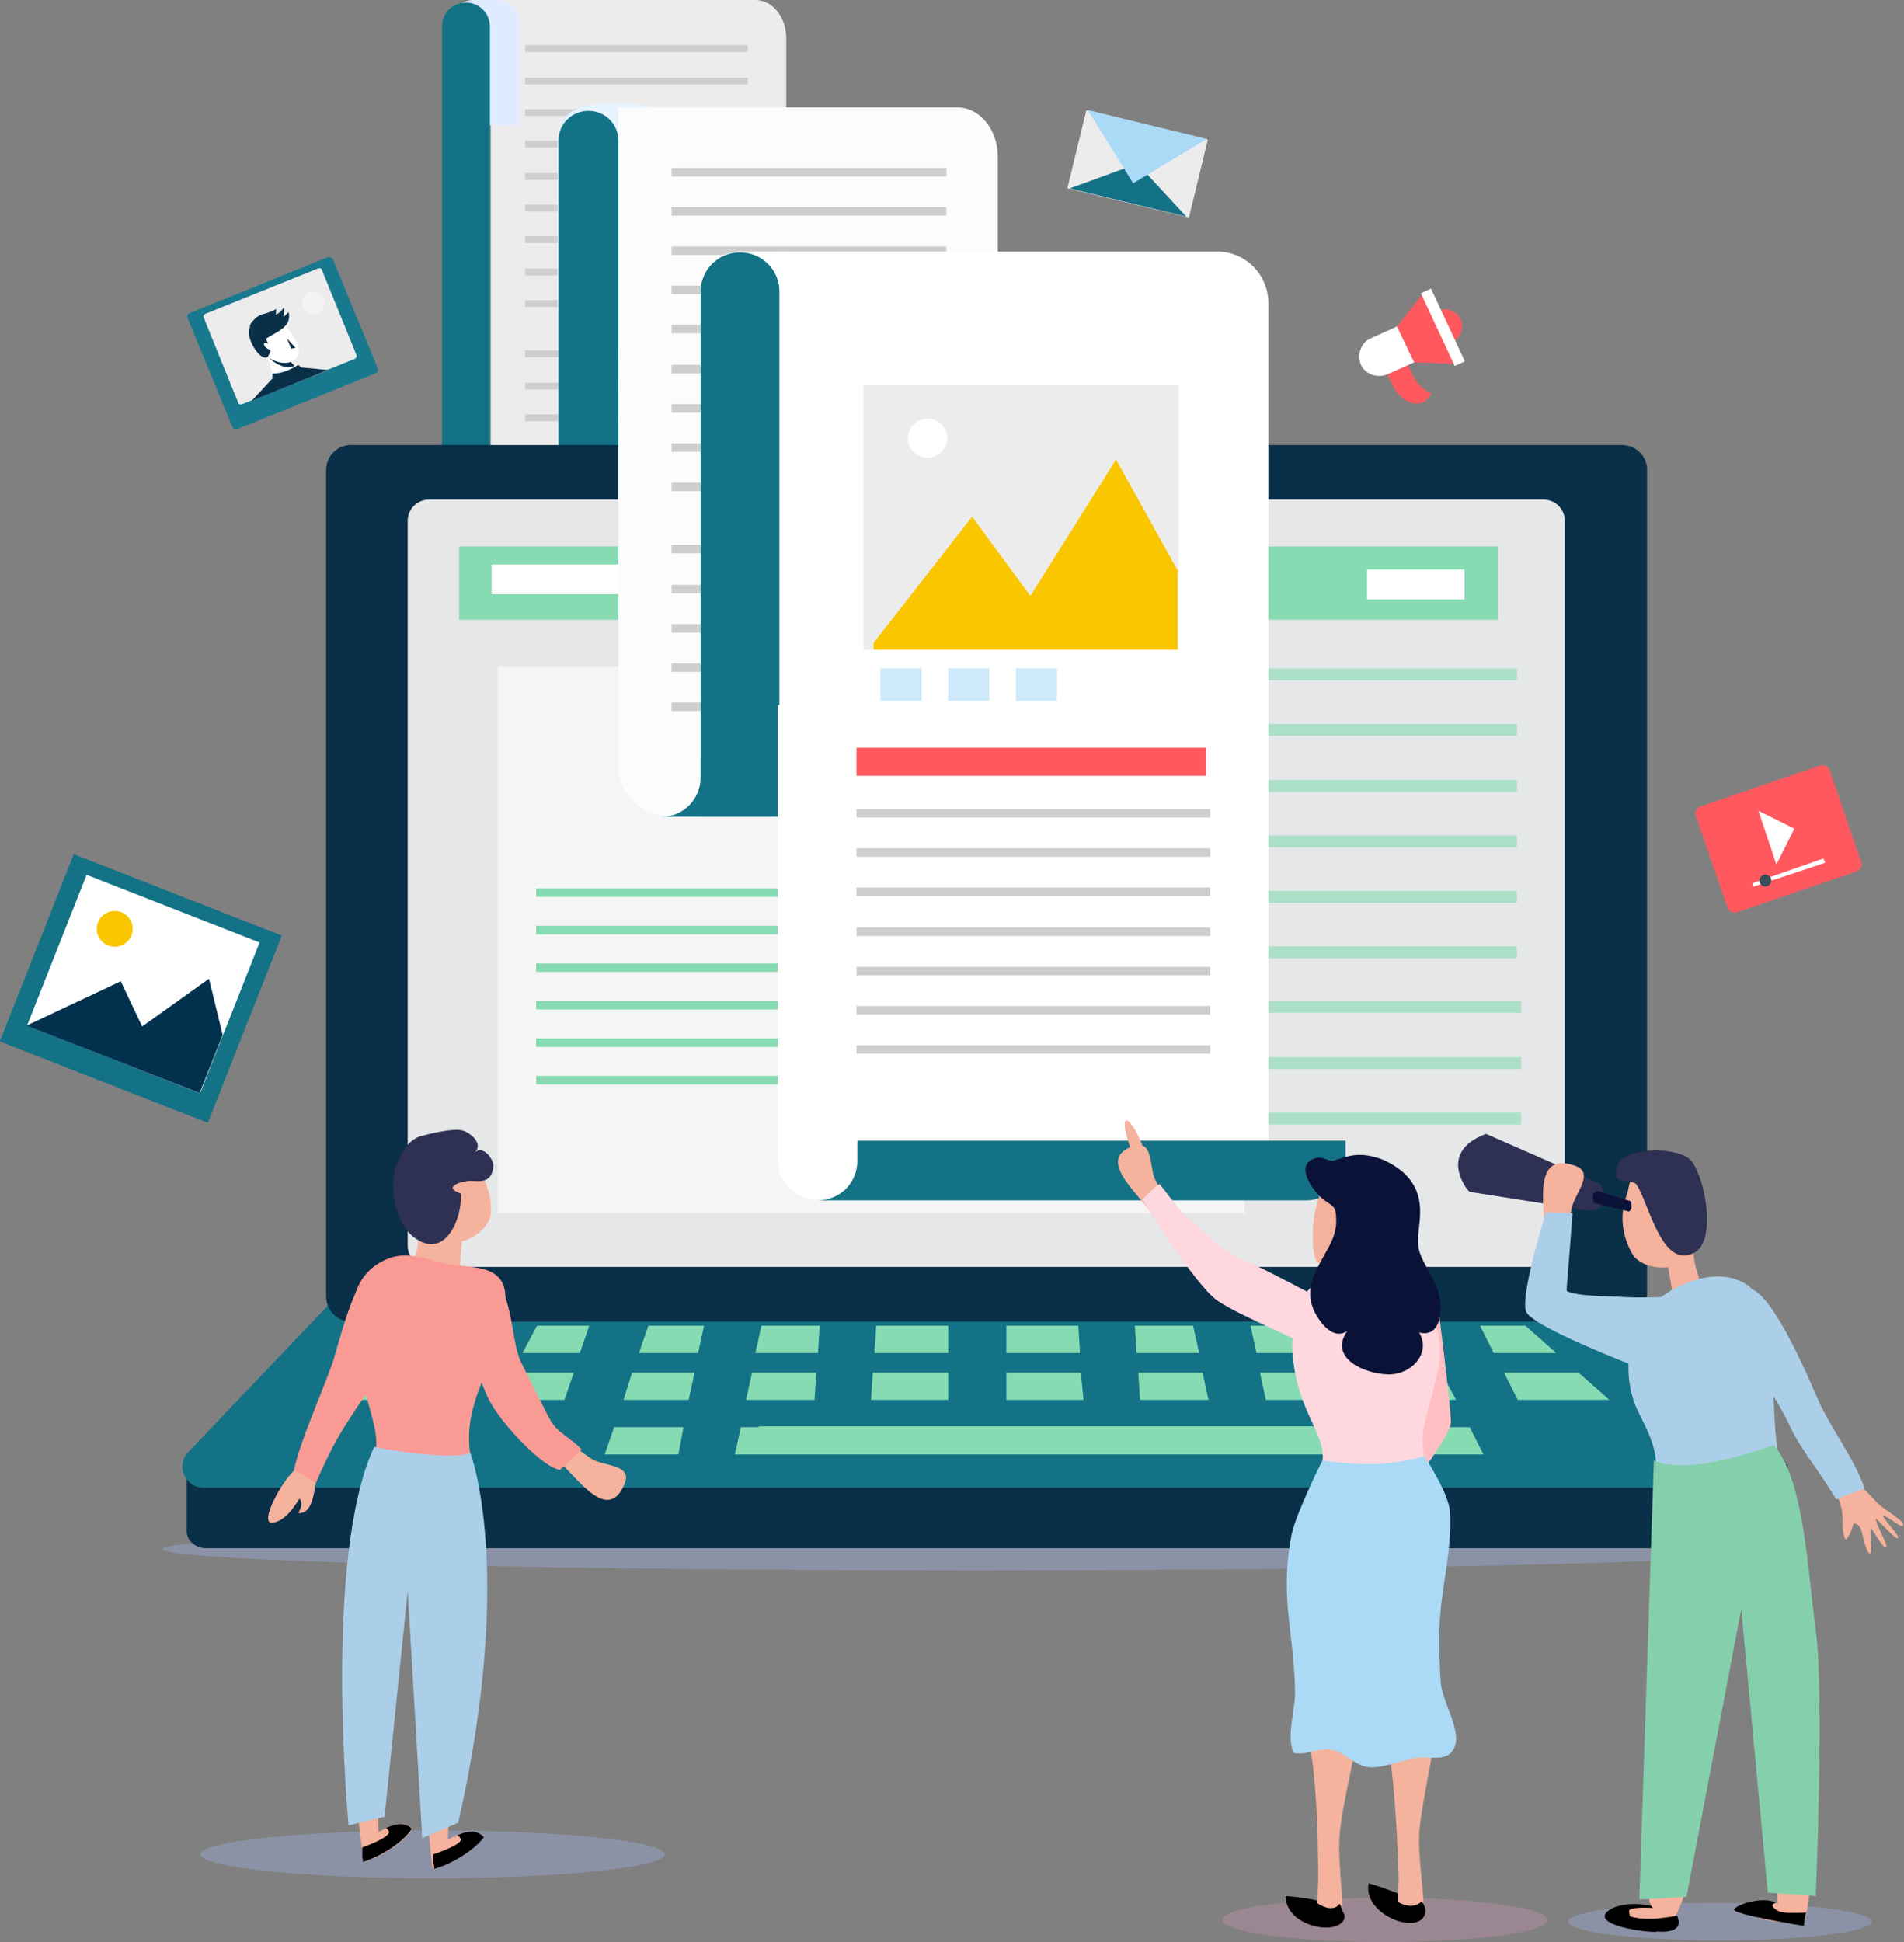 <svg width="356" height="363" viewBox="0 0 356 363" fill="none" xmlns="http://www.w3.org/2000/svg">
<rect x="0" y="0" width="356" height="363" fill="#808080" stroke="none"/>
<g clip-path="url(#clip0_728_2507)">
<path opacity="0.3" d="M258.953 363C275.757 363 289.38 361.145 289.38 358.857C289.38 356.569 275.757 354.714 258.953 354.714C242.148 354.714 228.525 356.569 228.525 358.857C228.525 361.145 242.148 363 258.953 363Z" fill="#DA97B8"/>
<path d="M203.112 20.627L199.574 35.186L222.301 40.653L225.838 26.094L203.112 20.627Z" fill="#ECECEC"/>
<path d="M200.02 35.216L212.671 30.595L221.799 40.475L200.02 35.216Z" fill="#147286"/>
<path d="M225.643 25.974L211.87 34.26L203.383 20.556L225.643 25.974Z" fill="#ABDAF7"/>
<path d="M142.048 80.472C142.048 80.79 141.727 81.109 141.407 81.109C141.087 81.109 140.927 80.79 140.927 80.472V78.241C140.927 77.922 141.247 77.603 141.407 77.603C141.727 77.603 142.048 77.922 142.048 78.241V80.472Z" fill="#2E3054"/>
<path d="M142.048 71.708C142.048 72.026 141.727 72.345 141.407 72.345C141.087 72.345 140.927 72.026 140.927 71.708V69.477C140.927 69.158 141.247 68.839 141.407 68.839C141.727 68.839 142.048 69.158 142.048 69.477V71.708Z" fill="#2E3054"/>
<path d="M146.532 77.285C146.852 77.444 147.012 77.922 146.852 78.082C146.692 78.4 146.372 78.4 146.051 78.241L144.13 77.126C143.809 76.966 143.649 76.488 143.809 76.329C143.969 76.01 144.29 76.01 144.61 76.17L146.532 77.285Z" fill="#2E3054"/>
<path d="M138.845 72.823C139.165 72.983 139.325 73.461 139.165 73.62C139.005 73.939 138.685 73.939 138.364 73.779L136.443 72.664C136.122 72.504 135.962 72.026 136.122 71.867C136.282 71.548 136.603 71.548 136.923 71.708L138.845 72.823Z" fill="#2E3054"/>
<path d="M145.891 71.708C146.211 71.548 146.692 71.548 146.692 71.867C146.852 72.186 146.692 72.504 146.372 72.664L144.45 73.779C144.13 73.939 143.649 73.939 143.649 73.62C143.489 73.301 143.649 72.983 143.969 72.823L145.891 71.708Z" fill="#2E3054"/>
<path d="M138.364 76.17C138.685 76.01 139.165 76.01 139.165 76.329C139.325 76.648 139.165 76.966 138.845 77.126L136.923 78.241C136.603 78.4 136.122 78.4 136.122 78.082C135.962 77.763 136.122 77.444 136.443 77.285L138.364 76.17Z" fill="#2E3054"/>
<path opacity="0.3" d="M182.404 293.523C266.338 293.523 334.381 291.74 334.381 289.539C334.381 287.339 266.338 285.556 182.404 285.556C98.47 285.556 30.427 287.339 30.427 289.539C30.427 291.74 98.47 293.523 182.404 293.523Z" fill="#A8BCFF"/>
<path d="M334.22 286.193C334.22 287.946 332.619 289.38 330.537 289.38H38.595C36.513 289.38 34.911 287.946 34.911 286.193V273.764H334.22V286.193Z" fill="#0A2F49"/>
<path d="M104.094 50.195V25.655C104.094 22.628 106.656 20.078 109.699 20.078H115.144C118.186 20.078 120.749 22.628 120.749 25.655V50.195H104.094Z" fill="#E7F4FF"/>
<path opacity="0.3" d="M80.873 351.049C104.841 351.049 124.272 349.051 124.272 346.587C124.272 344.123 104.841 342.125 80.873 342.125C56.904 342.125 37.474 344.123 37.474 346.587C37.474 349.051 56.904 351.049 80.873 351.049Z" fill="#A8BCFF"/>
<path opacity="0.3" d="M321.569 362.681C337.224 362.681 349.915 361.112 349.915 359.176C349.915 357.239 337.224 355.67 321.569 355.67C305.914 355.67 293.224 357.239 293.224 359.176C293.224 361.112 305.914 362.681 321.569 362.681Z" fill="#A8BCFF"/>
<path d="M146.852 102.622H98.969C94.965 102.622 91.763 99.435 91.763 95.451V0H141.247C144.45 0 147.012 3.187 147.012 7.171V102.622H146.852Z" fill="#ECECEC"/>
<path d="M139.806 8.446H98.168V9.72H139.806V8.446Z" fill="#CECECE"/>
<path d="M139.806 14.501H98.168V15.776H139.806V14.501Z" fill="#CECECE"/>
<path d="M139.806 20.397H98.168V21.672H139.806V20.397Z" fill="#CECECE"/>
<path d="M139.806 26.293H98.168V27.567H139.806V26.293Z" fill="#CECECE"/>
<path d="M139.806 32.348H98.168V33.623H139.806V32.348Z" fill="#CECECE"/>
<path d="M139.806 38.244H98.168V39.519H139.806V38.244Z" fill="#CECECE"/>
<path d="M139.806 44.14H98.168V45.415H139.806V44.14Z" fill="#CECECE"/>
<path d="M139.806 50.195H98.168V51.47H139.806V50.195Z" fill="#CECECE"/>
<path d="M139.806 56.091H98.168V57.366H139.806V56.091Z" fill="#CECECE"/>
<path d="M139.806 65.493H98.168V66.768H139.806V65.493Z" fill="#CECECE"/>
<path d="M139.806 71.548H98.168V72.823H139.806V71.548Z" fill="#CECECE"/>
<path d="M139.806 77.444H98.168V78.719H139.806V77.444Z" fill="#CECECE"/>
<path d="M139.806 83.34H98.168V84.615H139.806V83.34Z" fill="#A9B1E0"/>
<path d="M139.806 89.395H98.168V90.67H139.806V89.395Z" fill="#A9B1E0"/>
<path d="M84.236 23.424V4.302C84.236 1.912 86.157 0 88.56 0H92.883C95.286 0 97.207 1.912 97.207 4.302V23.424H84.236Z" fill="#DFECFF"/>
<path d="M104.734 42.865V24.381C104.734 21.99 106.976 20.078 109.699 20.078H114.343C117.065 20.078 119.307 21.99 119.307 24.381V43.025H104.734V42.865Z" fill="#DFECFF"/>
<path d="M114.343 94.017H104.254V97.044C104.254 100.231 101.691 102.622 98.649 102.622H114.503V94.017H114.343Z" fill="#A9BDEC"/>
<path d="M305.875 243.487L332.459 271.374C333.58 272.489 333.9 274.242 333.26 275.676C332.619 277.11 331.338 278.066 329.736 278.066H170.553H197.137H37.954C36.353 278.066 35.072 277.11 34.431 275.676C33.79 274.242 34.111 272.489 35.232 271.374L61.816 243.487H305.875Z" fill="#147286"/>
<path d="M104.254 58.481V26.771C104.254 22.787 107.457 19.441 111.62 19.441H118.507C122.51 19.441 125.873 22.628 125.873 26.771V58.481H104.254Z" fill="#E7F4FF"/>
<path d="M104.414 102.622V26.293C104.414 23.106 106.976 20.716 110.019 20.716C113.222 20.716 115.624 23.265 115.624 26.293V102.622H104.414Z" fill="#147286"/>
<path d="M82.634 83.34V4.94C82.634 2.39 84.716 0.478 87.118 0.478C89.681 0.478 91.602 2.55 91.602 4.94V83.34H82.634Z" fill="#147286"/>
<path d="M70.624 68.839C70.784 69.158 70.624 69.636 70.143 69.795L44.52 80.153C44.04 80.312 43.559 80.153 43.399 79.675L35.072 59.438C34.911 59.119 35.072 58.641 35.552 58.481L61.175 48.124C61.655 47.964 62.136 48.124 62.296 48.602L70.624 68.839Z" fill="#18788E"/>
<path d="M66.62 66.29C66.78 66.608 66.62 66.927 66.3 67.087L45.321 75.532C45.001 75.691 44.52 75.532 44.52 75.213L38.114 59.438C37.954 59.119 38.114 58.8 38.435 58.641L59.413 50.195C59.734 50.036 60.214 50.195 60.214 50.514L66.62 66.29Z" fill="#ECECEC"/>
<path opacity="0.4" d="M59.408 58.501C60.473 58.07 60.985 56.861 60.551 55.801C60.118 54.742 58.903 54.232 57.838 54.664C56.773 55.095 56.261 56.304 56.695 57.363C57.128 58.423 58.343 58.932 59.408 58.501Z" fill="white"/>
<path d="M61.015 69.317L56.05 68.52C56.05 68.52 54.129 67.883 53.488 66.13C52.847 64.377 49.965 64.059 49.484 65.334C49.484 65.334 51.086 69.477 50.926 70.433C50.766 71.389 49.004 72.823 47.723 74.416C47.723 74.416 47.723 74.416 47.723 74.576L61.015 69.317Z" fill="white"/>
<path d="M49.965 66.608C49.645 65.971 49.484 65.334 49.484 65.334C49.965 64.059 52.847 64.537 53.488 66.29C53.808 67.246 54.609 67.883 55.09 68.361C53.488 69.158 51.406 68.043 49.965 66.608Z" fill="#0A2F49"/>
<path d="M51.566 59.119C51.566 59.119 57.652 64.537 55.41 66.927C53.168 69.317 48.684 66.449 47.403 64.218C46.121 61.987 47.403 57.366 51.566 59.119Z" fill="white"/>
<path d="M46.602 61.509C46.282 62.943 47.242 64.855 48.203 65.971C48.684 66.449 49.484 67.246 50.125 66.608C50.285 66.29 50.605 65.811 50.605 65.493C50.285 65.334 49.645 65.015 49.484 64.696C49.164 64.059 49.484 63.899 50.125 64.218C49.965 63.899 49.805 63.581 49.805 63.262C51.727 61.987 54.609 61.19 53.968 58.322C53.648 58.641 53.328 58.959 53.008 59.278C53.008 58.641 53.328 58.003 53.008 57.366C53.168 57.685 51.887 58.8 51.566 58.8C51.566 58.481 51.727 57.844 51.566 57.685C51.727 58.003 49.004 58.8 48.844 58.8C48.043 59.119 47.242 59.916 46.762 60.712C46.762 60.872 46.762 61.19 46.602 61.509Z" fill="#0A2F49"/>
<path d="M53.648 63.262L55.25 65.015L54.449 65.174L53.648 63.262Z" fill="#0A2F49"/>
<path d="M61.335 69.158L56.371 68.68L55.73 68.202C55.73 68.202 53.168 69.955 50.926 69.795V70.751L47.082 74.895L61.335 69.158Z" fill="#0A2F49"/>
<path d="M307.797 242.372C307.797 244.921 305.715 246.993 303.153 246.993H65.659C63.097 246.993 61.015 244.921 61.015 242.372V87.802C61.015 85.252 63.097 83.181 65.659 83.181H303.313C305.875 83.181 307.957 85.252 307.957 87.802V242.372H307.797Z" fill="#0A2F49"/>
<path d="M65.659 83.181C63.097 83.181 61.015 85.252 61.015 87.802V242.372C61.015 244.921 63.097 246.993 65.659 246.993H108.417C149.414 192.655 201.781 123.178 231.088 83.34H65.659V83.181Z" fill="#0A2F49"/>
<path d="M292.583 232.811C292.583 235.042 290.821 236.795 288.579 236.795H80.232C77.99 236.795 76.228 235.042 76.228 232.811V97.363C76.228 95.132 77.99 93.379 80.232 93.379H288.579C290.821 93.379 292.583 95.132 292.583 97.363V232.811Z" fill="#E6E7E8"/>
<path d="M119.467 252.889H130.517L131.638 247.79H121.229L119.467 252.889Z" fill="#86DBB2"/>
<path d="M285.216 247.79H276.729L279.291 252.889H290.982L285.216 247.79Z" fill="#86DBB2"/>
<path d="M224.202 252.889L223.081 247.79H212.191L212.511 252.889H224.202Z" fill="#86DBB2"/>
<path d="M245.981 252.889L244.22 247.79H233.81L234.931 252.889H245.981Z" fill="#86DBB2"/>
<path d="M153.258 247.79H142.368L141.247 252.889H152.937L153.258 247.79Z" fill="#86DBB2"/>
<path d="M201.942 252.889L201.621 247.79H188.169V252.889H201.942Z" fill="#86DBB2"/>
<path d="M177.279 247.79H163.827L163.507 252.889H177.279V247.79Z" fill="#86DBB2"/>
<path d="M265.038 247.79H255.269L256.871 252.889H267.761L265.038 247.79Z" fill="#86DBB2"/>
<path d="M152.617 256.554H140.606L139.485 261.653H152.297L152.617 256.554Z" fill="#86DBB2"/>
<path d="M93.204 261.653H105.535L107.296 256.554H95.926L93.204 261.653Z" fill="#86DBB2"/>
<path d="M177.279 256.554H163.187L162.866 261.653H177.279V256.554Z" fill="#86DBB2"/>
<path d="M116.585 261.653H128.756L129.877 256.554H118.186L116.585 261.653Z" fill="#86DBB2"/>
<path d="M213.152 261.653H225.963L224.842 256.554H212.831L213.152 261.653Z" fill="#86DBB2"/>
<path d="M236.693 261.653H248.864L247.102 256.554H235.572L236.693 261.653Z" fill="#86DBB2"/>
<path d="M188.169 261.653H202.582L202.102 256.554H188.169V261.653Z" fill="#86DBB2"/>
<path d="M269.522 256.554H258.152L259.914 261.653H272.245L269.522 256.554Z" fill="#86DBB2"/>
<path d="M281.213 256.554L283.775 261.653H300.91L295.145 256.554H281.213Z" fill="#86DBB2"/>
<path d="M261.675 266.752L263.437 271.852H277.369L274.807 266.752H261.675Z" fill="#86DBB2"/>
<path d="M250.625 266.753H245.821V266.593H141.888V266.753H138.525L137.404 271.852H141.888H245.821H252.387L250.625 266.753Z" fill="#86DBB2"/>
<path d="M74.307 252.889H86.157L88.72 247.79H80.232L74.307 252.889Z" fill="#86DBB2"/>
<path d="M64.538 261.653H81.673L84.236 256.554H70.303L64.538 261.653Z" fill="#86DBB2"/>
<path d="M97.688 252.889H108.417L110.179 247.79H100.41L97.688 252.889Z" fill="#86DBB2"/>
<path d="M113.062 271.852H126.834L127.795 266.752H114.823L113.062 271.852Z" fill="#86DBB2"/>
<path d="M280.092 102.144H85.837V115.848H280.092V102.144Z" fill="#86DBB2"/>
<path d="M162.066 105.49H91.923V111.067H162.066V105.49Z" fill="white"/>
<path d="M273.846 106.446H255.59V112.023H273.846V106.446Z" fill="white"/>
<path opacity="0.6" d="M232.689 124.612H93.044V226.755H232.689V124.612Z" fill="white"/>
<g opacity="0.6">
<path d="M283.615 124.931H173.116V127.162H283.615V124.931Z" fill="#86DBB2"/>
<path d="M283.615 135.288H173.116V137.519H283.615V135.288Z" fill="#86DBB2"/>
<path d="M283.615 145.806H173.116V148.037H283.615V145.806Z" fill="#86DBB2"/>
<path d="M283.615 156.163H173.116V158.394H283.615V156.163Z" fill="#86DBB2"/>
<path d="M283.615 166.521H173.116V168.752H283.615V166.521Z" fill="#86DBB2"/>
<path d="M283.615 176.879H173.116V179.11H283.615V176.879Z" fill="#86DBB2"/>
</g>
<path d="M173.916 166.043H100.25V167.636H173.916V166.043Z" fill="#86DBB2"/>
<path d="M173.916 173.054H100.25V174.648H173.916V173.054Z" fill="#86DBB2"/>
<path d="M173.916 180.066H100.25V181.659H173.916V180.066Z" fill="#86DBB2"/>
<path d="M173.916 187.077H100.25V188.671H173.916V187.077Z" fill="#86DBB2"/>
<path d="M173.916 194.089H100.25V195.682H173.916V194.089Z" fill="#86DBB2"/>
<path d="M173.916 201.1H100.25V202.694H173.916V201.1Z" fill="#86DBB2"/>
<g opacity="0.6">
<path d="M284.416 187.077H173.916V189.308H284.416V187.077Z" fill="#86DBB2"/>
<path d="M284.416 197.594H173.916V199.825H284.416V197.594Z" fill="#86DBB2"/>
<path d="M284.416 207.952H173.916V210.183H284.416V207.952Z" fill="#86DBB2"/>
</g>
<path d="M343.349 278.544C343.509 280.138 344.47 281.413 344.47 283.166C344.63 284.759 344.31 286.512 345.11 287.787C345.911 286.99 346.231 285.875 346.552 284.759C347.833 284.759 347.993 286.034 348.313 287.149C348.473 287.787 348.954 290.177 349.594 290.336C350.235 290.496 349.594 287.149 349.754 285.556C350.555 286.512 352.317 289.699 352.637 289.221C353.117 288.743 350.875 285.396 350.715 283.803C352.317 285.237 354.399 287.787 354.879 287.468C355.359 287.149 351.836 283.644 352.157 283.325C352.477 283.006 355.68 285.875 355.84 285.078C356.16 284.281 352.317 282.209 351.036 280.935C349.594 279.501 348.473 277.907 346.552 276.951L343.349 278.544Z" fill="#F5B29C"/>
<path d="M326.213 240.938C330.537 239.185 338.384 258.148 339.665 261.016C342.067 266.752 346.712 272.489 348.633 278.226C346.391 279.182 345.43 279.182 343.349 280.297C339.345 273.604 336.783 271.214 334.381 265.956C332.619 262.291 330.057 258.466 327.655 254.961L326.213 240.938Z" fill="#ACCFE9"/>
<path d="M317.405 230.58C315.003 234.245 318.686 241.735 320.608 245.4C318.206 245.4 315.644 245.24 313.402 246.196C312.601 241.575 311.96 235.042 310.519 231.855L317.405 230.58Z" fill="#F5B29C"/>
<path d="M309.718 361.088C307.797 361.247 297.227 359.813 300.75 357.104C303.153 355.351 308.437 355.67 310.839 356.945L309.718 361.088Z" fill="black"/>
<path d="M311 344.834C311.8 344.834 312.601 344.994 313.722 345.631C317.565 348.021 315.003 354.236 313.722 357.264C312.281 360.451 305.074 362.203 304.594 357.264C304.434 356.307 308.758 356.626 309.238 356.626C307.797 356.786 306.676 345.312 311 344.834Z" fill="#F5B29C"/>
<path d="M337.263 359.654C334.06 359.176 327.975 359.495 326.053 356.467C328.455 355.511 330.057 355.192 332.459 355.829C332.139 355.829 332.619 349.137 332.619 348.499C332.459 345.79 332.299 342.922 332.139 340.213C331.338 334.317 342.067 341.329 337.263 359.654Z" fill="#F5B29C"/>
<path d="M307.797 245.24C303.953 250.021 303.633 257.51 305.875 262.928C307.316 266.115 309.078 268.824 309.558 272.489C309.879 275.995 308.277 279.501 310.519 282.528C312.441 285.237 317.245 286.671 320.288 286.671C323.971 286.512 327.975 285.078 330.537 282.21C333.58 278.704 332.619 273.764 332.139 269.462C331.338 262.131 331.978 255.439 330.057 248.268C329.256 245.4 329.416 242.213 326.854 240.3C321.409 236.317 312.761 239.982 308.597 244.125C308.277 244.762 307.957 245.081 307.797 245.24Z" fill="#ACCFE9"/>
<path d="M309.238 272.967L306.516 355.033L315.323 354.555L325.573 300.694L330.537 353.758L339.505 354.395C339.505 354.395 341.107 316.629 339.505 304.678C337.904 292.886 337.263 276.473 331.658 270.099C331.658 269.94 316.284 276.154 309.238 272.967Z" fill="#85D0AC"/>
<path d="M315.964 232.97C315.484 238.388 306.996 237.591 305.234 234.404C301.711 228.349 304.274 223.091 304.274 223.091C305.234 217.832 306.516 216.717 310.359 216.079C310.359 216.079 317.405 217.035 315.964 232.97Z" fill="#F5B29C"/>
<path d="M337.744 357.423C337.744 357.582 333.58 357.582 333.26 357.423C332.619 357.423 330.377 356.148 331.978 355.67C330.377 354.555 325.573 355.511 324.291 356.786C323.17 357.742 337.263 359.973 337.263 359.973C337.423 359.335 337.423 358.06 337.744 357.423Z" fill="black"/>
<path d="M306.035 221.497C308.277 224.843 310.679 237.113 316.605 234.245C321.089 232.174 318.847 220.222 316.284 217.035C314.202 214.326 304.113 214.167 302.512 217.673C300.75 221.975 305.234 220.063 306.035 221.497Z" fill="#2E3054"/>
<path d="M302.352 356.945C305.234 359.335 310.199 358.698 313.562 358.06C315.644 362.681 306.836 360.929 304.273 359.654L302.352 356.945Z" fill="black"/>
<path d="M277.85 211.936L299.309 221.338C299.309 221.338 301.551 226.278 297.067 226.278L274.807 222.772C274.647 222.931 268.401 215.442 277.85 211.936Z" fill="#2E3054"/>
<path d="M288.579 232.652C289.7 228.508 285.377 214.804 294.345 217.832C298.348 219.107 294.505 222.931 293.864 225.799C293.224 228.986 293.864 232.333 289.7 232.97L288.579 232.652Z" fill="#F5B29C"/>
<path d="M302.512 242.372C297.547 242.213 294.184 242.053 292.903 241.256C293.224 237.432 294.024 226.756 294.024 226.756L289.06 226.596C289.06 226.596 284.095 242.372 285.377 245.24C286.818 248.108 305.555 255.279 305.555 255.279C305.555 255.279 311.16 255.598 311.96 251.295C312.601 247.79 313.562 246.356 311.8 242.372C311.64 242.372 307.316 242.691 302.512 242.372Z" fill="#ACCFE9"/>
<path d="M298.668 222.613L304.914 224.525C304.914 224.525 305.074 224.684 305.074 225.481C305.074 226.118 304.594 226.437 304.594 226.437L298.028 224.843C298.028 224.843 297.227 222.931 298.668 222.613Z" fill="#0B1238"/>
<path opacity="0.6" d="M133.219 132.608C136.758 131.82 138.985 128.327 138.193 124.806C137.401 121.284 133.891 119.068 130.352 119.856C126.813 120.644 124.586 124.137 125.378 127.658C126.169 131.179 129.68 133.396 133.219 132.608Z" fill="white"/>
<path d="M186.568 152.498H124.912C119.788 152.498 115.624 148.355 115.624 143.256V20.078H179.041C183.205 20.078 186.568 24.221 186.568 29.32V152.498Z" fill="#FCFCFC"/>
<path d="M176.959 31.392H125.553V32.986H176.959V31.392Z" fill="#CECECE"/>
<path d="M176.959 38.722H125.553V40.316H176.959V38.722Z" fill="#CECECE"/>
<path d="M176.959 46.052H125.553V47.646H176.959V46.052Z" fill="#CECECE"/>
<path d="M176.959 53.382H125.553V54.976H176.959V53.382Z" fill="#CECECE"/>
<path d="M176.959 60.713H125.553V62.306H176.959V60.713Z" fill="#CECECE"/>
<path d="M176.959 68.202H125.553V69.795H176.959V68.202Z" fill="#CECECE"/>
<path d="M176.959 75.532H125.553V77.126H176.959V75.532Z" fill="#CECECE"/>
<path d="M176.959 82.862H125.553V84.456H176.959V82.862Z" fill="#CECECE"/>
<path d="M176.959 90.192H125.553V91.786H176.959V90.192Z" fill="#CECECE"/>
<path d="M176.959 101.825H125.553V103.418H176.959V101.825Z" fill="#CECECE"/>
<path d="M176.959 109.314H125.553V110.908H176.959V109.314Z" fill="#CECECE"/>
<path d="M176.959 116.645H125.553V118.238H176.959V116.645Z" fill="#CECECE"/>
<path d="M176.959 123.975H125.553V125.568H176.959V123.975Z" fill="#CECECE"/>
<path d="M176.959 131.305H125.553V132.898H176.959V131.305Z" fill="#CECECE"/>
<path d="M237.333 214.326H145.571V47.008H227.565C232.849 47.008 237.173 51.311 237.173 56.729V214.326H237.333Z" fill="white"/>
<path d="M225.483 139.75H155.179V145.009H225.483V139.75Z" fill="#FF595F"/>
<path d="M226.283 151.223H155.98V152.817H226.283V151.223Z" fill="#CECECE"/>
<path d="M226.283 158.553H155.98V160.147H226.283V158.553Z" fill="#CECECE"/>
<path d="M226.283 165.884H155.98V167.477H226.283V165.884Z" fill="#CECECE"/>
<path d="M226.283 173.373H155.98V174.967H226.283V173.373Z" fill="#CECECE"/>
<path d="M226.283 180.703H155.98V182.297H226.283V180.703Z" fill="#CECECE"/>
<path d="M226.283 188.033H155.98V189.627H226.283V188.033Z" fill="#CECECE"/>
<path d="M226.283 195.364H155.98V196.957H226.283V195.364Z" fill="#CECECE"/>
<path d="M130.998 85.89V54.338C130.998 50.355 134.201 47.008 138.364 47.008H145.411C149.414 47.008 152.777 50.195 152.777 54.338V86.049H130.998V85.89Z" fill="white"/>
<path d="M130.998 152.498V54.498C130.998 50.514 134.201 47.168 138.364 47.168C142.368 47.168 145.731 50.355 145.731 54.498V152.658H130.998V152.498Z" fill="#147286"/>
<path d="M160.144 131.783V216.876C160.144 220.86 156.941 224.206 152.777 224.206C148.774 224.206 145.411 221.019 145.411 216.876V131.783H160.144Z" fill="white"/>
<path d="M152.937 224.365C156.941 224.365 160.304 221.178 160.304 217.035V213.211H251.586V217.035C251.586 221.019 248.383 224.365 244.22 224.365H152.937Z" fill="#147286"/>
<path d="M143.809 141.503H130.998V145.328C130.998 149.311 127.795 152.658 123.791 152.658H143.809V141.503Z" fill="#147286"/>
<path d="M255.91 352.005C255.91 352.005 268.401 355.511 265.999 358.538C263.757 361.247 254.789 357.423 255.91 352.005Z" fill="black"/>
<path d="M257.511 233.926C257.511 233.926 256.23 239.663 258.312 243.169C258.312 243.169 250.625 243.647 248.223 241.256L250.305 236.157C250.305 236.157 247.102 237.273 246.141 235.679C245.18 234.086 245.02 226.596 247.102 222.772C249.184 218.947 255.91 216.079 258.632 222.453C261.675 228.827 257.511 233.926 257.511 233.926Z" fill="#F5B29C"/>
<path d="M268.882 244.125C268.882 244.125 271.284 262.928 271.284 265.796C271.284 268.665 261.515 280.775 261.515 280.775C261.515 280.775 252.867 251.933 268.882 244.125Z" fill="#FFBEC1"/>
<path d="M243.579 242.691C244.38 241.256 245.341 239.982 247.102 239.663C249.664 239.025 253.348 238.388 256.07 238.866C261.835 239.663 266.159 243.169 266.159 243.169C266.159 243.169 270.483 248.905 268.882 256.076C267.28 263.247 265.679 267.23 265.999 269.78C266.319 272.33 266.64 279.341 267.761 282.05C267.761 282.05 242.298 284.44 245.981 277.27C249.664 270.099 244.86 267.39 242.618 258.626C241.337 253.686 241.017 248.427 243.259 243.487C243.419 243.169 243.579 243.009 243.579 242.691Z" fill="#FFD7DF"/>
<path d="M215.874 227.871C214.433 224.206 204.023 216.716 212.031 214.167C215.554 213.051 214.913 217.832 215.874 220.222C217.155 222.931 219.397 224.843 216.675 227.552L215.874 227.871Z" fill="#F5B29C"/>
<path d="M213.632 224.206C213.632 224.206 223.561 240.46 227.725 243.169C231.888 245.878 238.775 248.587 244.7 251.614C244.7 247.949 246.141 246.196 248.063 243.328C242.458 240.46 236.372 237.113 232.209 235.36C228.045 233.608 225.483 230.421 222.92 228.349C220.358 226.278 218.917 223.887 216.835 221.338C215.874 221.656 213.632 224.206 213.632 224.206Z" fill="#FFD7DF"/>
<path d="M214.547 219.518C215.123 219.292 214.695 216.853 213.591 214.069C212.487 211.286 211.125 209.213 210.549 209.439C209.973 209.665 210.401 212.105 211.505 214.888C212.609 217.672 213.971 219.745 214.547 219.518Z" fill="#F5B29C"/>
<path d="M267.44 277.429C267.44 277.429 270.323 286.671 267.12 300.216C265.198 308.502 268.722 313.283 268.882 318.541C269.042 323.8 265.839 336.229 265.359 342.603C265.038 348.977 267.28 358.219 265.359 358.538C263.437 358.697 262.796 359.654 261.675 358.219C261.195 357.741 261.515 351.208 261.515 351.208C261.515 351.208 261.195 337.026 259.753 327.305C258.152 317.585 257.832 307.227 258.152 303.403C258.472 299.578 257.031 289.061 257.031 289.061C257.031 289.061 262.636 275.995 267.44 277.429Z" fill="#F5B29C"/>
<path d="M265.839 355.351C265.839 355.351 264.237 357.423 260.874 355.192C260.874 355.829 260.394 359.654 263.917 359.335C266.64 359.016 267.12 357.263 265.839 355.351Z" fill="black"/>
<path d="M240.376 354.395C240.376 354.395 252.867 355.192 251.266 358.857C249.664 361.884 240.376 359.972 240.376 354.395Z" fill="black"/>
<path d="M253.988 277.907C253.988 277.907 256.711 287.149 253.188 300.694C250.946 308.821 254.469 313.761 254.469 319.019C254.469 324.278 250.946 336.548 250.465 343.081C249.985 349.455 252.067 358.857 250.145 359.016C248.223 359.176 247.583 360.132 246.462 358.697C246.141 358.219 246.462 351.686 246.462 351.686C246.462 351.686 246.622 337.504 245.18 327.784C243.899 318.063 243.739 307.705 244.22 303.881C244.7 300.216 243.419 289.539 243.419 289.539C243.419 289.539 249.024 276.473 253.988 277.907Z" fill="#F5B29C"/>
<path d="M250.465 355.829C250.465 355.829 249.344 357.901 245.981 355.51C245.981 355.51 243.739 359.972 248.383 359.813C251.266 359.654 251.586 357.741 250.465 355.829Z" fill="black"/>
<path d="M251.586 216.238C251.106 216.398 250.625 216.557 249.985 216.716C249.024 217.035 249.504 217.035 248.543 216.876C247.903 216.716 247.102 216.238 246.301 216.398C241.657 217.354 245.501 222.612 247.262 224.047C249.024 225.481 249.825 225.162 249.825 227.871C249.985 229.943 249.024 232.173 248.063 233.767C245.981 237.591 243.579 241.097 245.981 245.559C247.102 247.63 249.504 250.499 251.906 248.746C248.383 253.845 255.109 256.713 259.273 256.873C263.437 257.191 267.761 253.208 265.359 249.065C269.202 250.021 269.682 245.4 269.202 242.691C268.722 239.663 266.8 237.432 265.679 234.723C264.558 232.014 265.519 229.624 265.519 226.756C265.679 221.656 262.796 218.629 258.472 216.716C255.91 215.76 253.828 215.601 251.586 216.238Z" fill="#0B1238"/>
<path d="M271.124 282.688C270.964 279.182 266.319 272.17 266.319 272.17C266.319 272.17 261.995 273.445 257.832 273.605C253.668 273.923 247.262 272.967 247.262 272.967C247.262 272.967 242.298 282.847 241.497 286.831C240.536 291.611 240.376 296.551 240.856 301.332C241.337 306.271 242.138 311.371 242.138 316.47C242.138 319.976 240.536 324.119 241.817 327.624C245.02 328.262 247.262 325.871 250.625 327.624C252.707 328.74 253.988 330.333 256.551 330.333C258.793 330.333 262.156 329.058 264.558 328.58C267.28 328.102 270.964 329.696 272.085 326.19C273.045 323.003 269.522 317.745 269.362 314.239C269.042 308.98 268.882 303.403 269.682 298.304C270.323 293.205 271.444 287.946 271.124 282.688Z" fill="#ABDAF7"/>
<path d="M220.358 72.026H161.425V121.425H220.358V72.026Z" fill="#ECECEC"/>
<path d="M173.436 85.571C175.47 85.571 177.119 83.93 177.119 81.906C177.119 79.882 175.47 78.241 173.436 78.241C171.402 78.241 169.753 79.882 169.753 81.906C169.753 83.93 171.402 85.571 173.436 85.571Z" fill="white"/>
<path d="M220.358 106.924L208.668 85.89L192.653 111.386L181.763 96.566L163.347 120.15C163.347 120.628 163.347 120.947 163.347 121.425H220.198V106.924H220.358Z" fill="#FAC600"/>
<path opacity="0.6" d="M172.315 124.931H164.628V130.986H172.315V124.931Z" fill="#ABDAF7"/>
<path opacity="0.6" d="M184.966 124.931H177.279V130.986H184.966V124.931Z" fill="#ABDAF7"/>
<path opacity="0.6" d="M197.618 124.931H189.931V130.986H197.618V124.931Z" fill="#ABDAF7"/>
<path d="M59.413 275.357C58.773 277.748 58.773 281.891 56.691 282.687C54.609 283.325 57.171 281.891 56.05 280.138C55.89 279.979 53.968 284.122 51.086 284.6C48.043 285.237 53.008 275.995 55.73 274.242L59.413 275.357Z" fill="#F5B29C"/>
<path d="M70.944 237.113C66.62 235.838 63.097 252.57 61.976 255.279C59.734 261.494 56.211 269.143 54.929 274.879C57.331 275.517 56.851 276.313 59.093 277.11C62.136 270.099 63.577 267.868 66.62 263.247C69.022 259.582 72.065 256.235 73.826 252.57L70.944 237.113Z" fill="#FA9A95"/>
<path d="M76.228 227.393C80.873 230.739 76.228 238.388 73.987 242.212C77.83 241.894 81.994 241.416 85.677 242.212C86.157 237.591 85.837 231.217 87.439 227.871L76.228 227.393Z" fill="#F5B29C"/>
<path d="M90.641 237.273C92.723 237.91 94.325 239.185 94.485 242.053C94.965 252.729 86.157 260.697 87.919 271.692C88.72 280.456 79.591 284.44 72.385 278.066C69.022 275.039 70.944 271.533 70.143 267.39C68.382 258.307 60.054 240.141 72.705 235.201C76.709 233.607 81.193 235.998 85.036 236.476C86.958 236.635 88.88 236.794 90.641 237.273Z" fill="#FA9A95"/>
<path d="M81.834 230.261C84.716 234.723 91.602 230.261 91.763 226.755C92.083 219.903 87.439 216.398 87.439 216.398C84.236 212.254 82.634 211.936 79.111 213.051C79.111 213.051 73.346 217.035 81.834 230.261Z" fill="#F5B29C"/>
<path d="M79.752 306.112C79.752 320.453 79.111 335.273 80.873 349.296C83.915 348.499 88.239 345.949 90.161 343.4C88.4 341.488 85.517 342.762 83.755 343.878C83.755 337.504 85.517 330.174 87.118 323.959C88.239 319.657 88.239 306.59 85.997 299.738L79.752 306.112Z" fill="#F5B29C"/>
<path d="M65.179 304.996C65.819 319.338 65.819 334.158 68.061 348.021C71.104 347.065 75.428 344.515 77.189 341.806C75.428 340.053 72.545 341.328 70.784 342.444C70.463 336.07 71.264 328.421 72.545 322.206C73.506 317.904 72.225 306.431 73.826 301.969L65.179 304.996Z" fill="#F5B29C"/>
<path d="M85.197 343.24L85.036 343.4C84.876 343.4 85.036 343.24 85.197 343.24Z" fill="#2E3054"/>
<path d="M81.033 346.587C81.033 346.587 86.478 344.834 86.157 343.719C85.837 343.081 85.517 343.081 85.357 343.081C87.118 342.284 89.04 341.806 90.481 343.4C88.56 345.95 84.236 348.499 81.193 349.296C81.193 348.977 81.193 348.659 81.033 348.34V346.587Z" fill="black"/>
<path d="M71.905 341.647L71.745 341.806C71.584 341.966 71.745 341.806 71.905 341.647Z" fill="#2E3054"/>
<path d="M67.741 345.312C67.741 345.312 73.186 343.4 72.705 342.284C72.385 341.647 72.065 341.647 71.905 341.806C73.506 341.01 75.588 340.372 77.029 341.806C75.268 344.515 70.944 347.065 67.901 348.021C67.901 347.702 67.741 347.384 67.741 347.065V345.312Z" fill="black"/>
<path d="M87.919 271.533C87.919 271.533 96.407 293.205 85.677 340.691L78.951 343.559L76.228 297.348L71.905 339.576L65.179 341.169C65.179 341.169 60.374 290.814 69.983 270.417C70.143 270.577 84.236 273.126 87.919 271.533Z" fill="#ACCFE9"/>
<path d="M73.987 218.151C72.705 221.975 73.987 228.668 77.35 231.217C83.115 235.679 86.478 227.871 86.157 223.09C82.474 221.816 86.478 220.7 88.079 220.7C90.321 220.86 91.763 220.86 92.243 218.31C92.563 216.876 90.321 213.848 88.72 215.442C90.481 213.848 88.079 211.777 86.478 211.298C84.716 210.82 80.232 211.936 78.471 212.414C76.228 213.211 74.787 215.76 73.987 218.151Z" fill="#2E3054"/>
<path d="M102.973 272.011C106.656 273.923 113.222 285.715 116.745 277.429C118.346 273.764 113.222 274.083 110.82 272.808C108.257 271.214 106.336 268.665 103.293 271.214L102.973 272.011Z" fill="#F5B29C"/>
<path d="M104.734 274.72C101.531 274.401 93.524 265.956 91.282 261.335C89.681 258.148 80.873 235.042 90.641 238.069C96.086 239.822 95.286 250.021 97.368 254.483C98.809 257.51 101.211 262.131 102.652 265C104.094 267.868 106.496 268.505 108.738 270.896C107.937 271.692 104.734 274.72 104.734 274.72Z" fill="#FA9A95"/>
<path d="M271.54 63.896C273.146 63.158 273.846 61.264 273.104 59.666C272.362 58.068 270.458 57.371 268.853 58.11C267.247 58.848 266.547 60.742 267.289 62.34C268.031 63.938 269.934 64.635 271.54 63.896Z" fill="#FF595F"/>
<path d="M264.238 70.273L261.515 64.537L257.672 66.29L260.394 72.026C261.675 74.576 264.077 76.01 265.999 75.213C266.8 74.895 267.28 74.257 267.601 73.46C266.159 72.982 265.038 71.867 264.238 70.273Z" fill="#FF595F"/>
<path d="M256.23 67.405L261.355 60.872L266.48 54.338L269.682 61.19L272.725 68.043L264.558 67.724L256.23 67.405Z" fill="#FF595F"/>
<path d="M264.398 67.724L259.433 69.955C257.511 70.752 255.269 69.955 254.469 68.202C253.668 66.29 254.469 64.059 256.23 63.262L261.195 61.031L264.398 67.724Z" fill="white"/>
<path d="M267.563 53.942L265.674 54.812L271.998 68.406L273.887 67.535L267.563 53.942Z" fill="white"/>
<path d="M13.79 159.655L-0.039 194.655L38.862 209.873L52.691 174.873L13.79 159.655Z" fill="#147286"/>
<path d="M16.195 163.512L5.059 191.687L37.398 204.343L48.535 176.168L16.195 163.512Z" fill="white"/>
<path d="M41.637 193.451L39.075 182.934L26.584 191.858L22.58 183.412L4.964 191.698L37.313 204.287L41.637 193.451Z" fill="#02314E"/>
<path d="M24.582 174.839C25.263 173.119 24.414 171.176 22.686 170.499C20.958 169.821 19.005 170.666 18.324 172.385C17.643 174.105 18.492 176.048 20.22 176.726C21.948 177.403 23.901 176.558 24.582 174.839Z" fill="#FAC600"/>
<path d="M347.993 161.103C348.313 161.741 347.833 162.537 347.192 162.856L324.772 170.505C324.131 170.824 323.331 170.345 323.01 169.708L317.085 152.498C316.765 151.861 317.245 151.064 317.886 150.745L340.306 143.097C340.946 142.778 341.747 143.256 342.067 143.893L347.993 161.103Z" fill="#FF595F"/>
<path d="M328.776 151.542L335.502 154.889L332.139 161.581L328.776 151.542Z" fill="white"/>
<path d="M341.267 161.263L327.815 165.724L327.655 165.087L340.946 160.466L341.267 161.263Z" fill="white"/>
<path d="M330.441 165.633C331.026 165.432 331.336 164.797 331.134 164.214C330.932 163.632 330.293 163.323 329.708 163.525C329.123 163.726 328.813 164.361 329.015 164.943C329.217 165.526 329.856 165.834 330.441 165.633Z" fill="#364E57"/>
</g>
<defs>
<clipPath id="clip0_728_2507">
<rect width="356" height="363" fill="white"/>
</clipPath>
</defs>
</svg>
